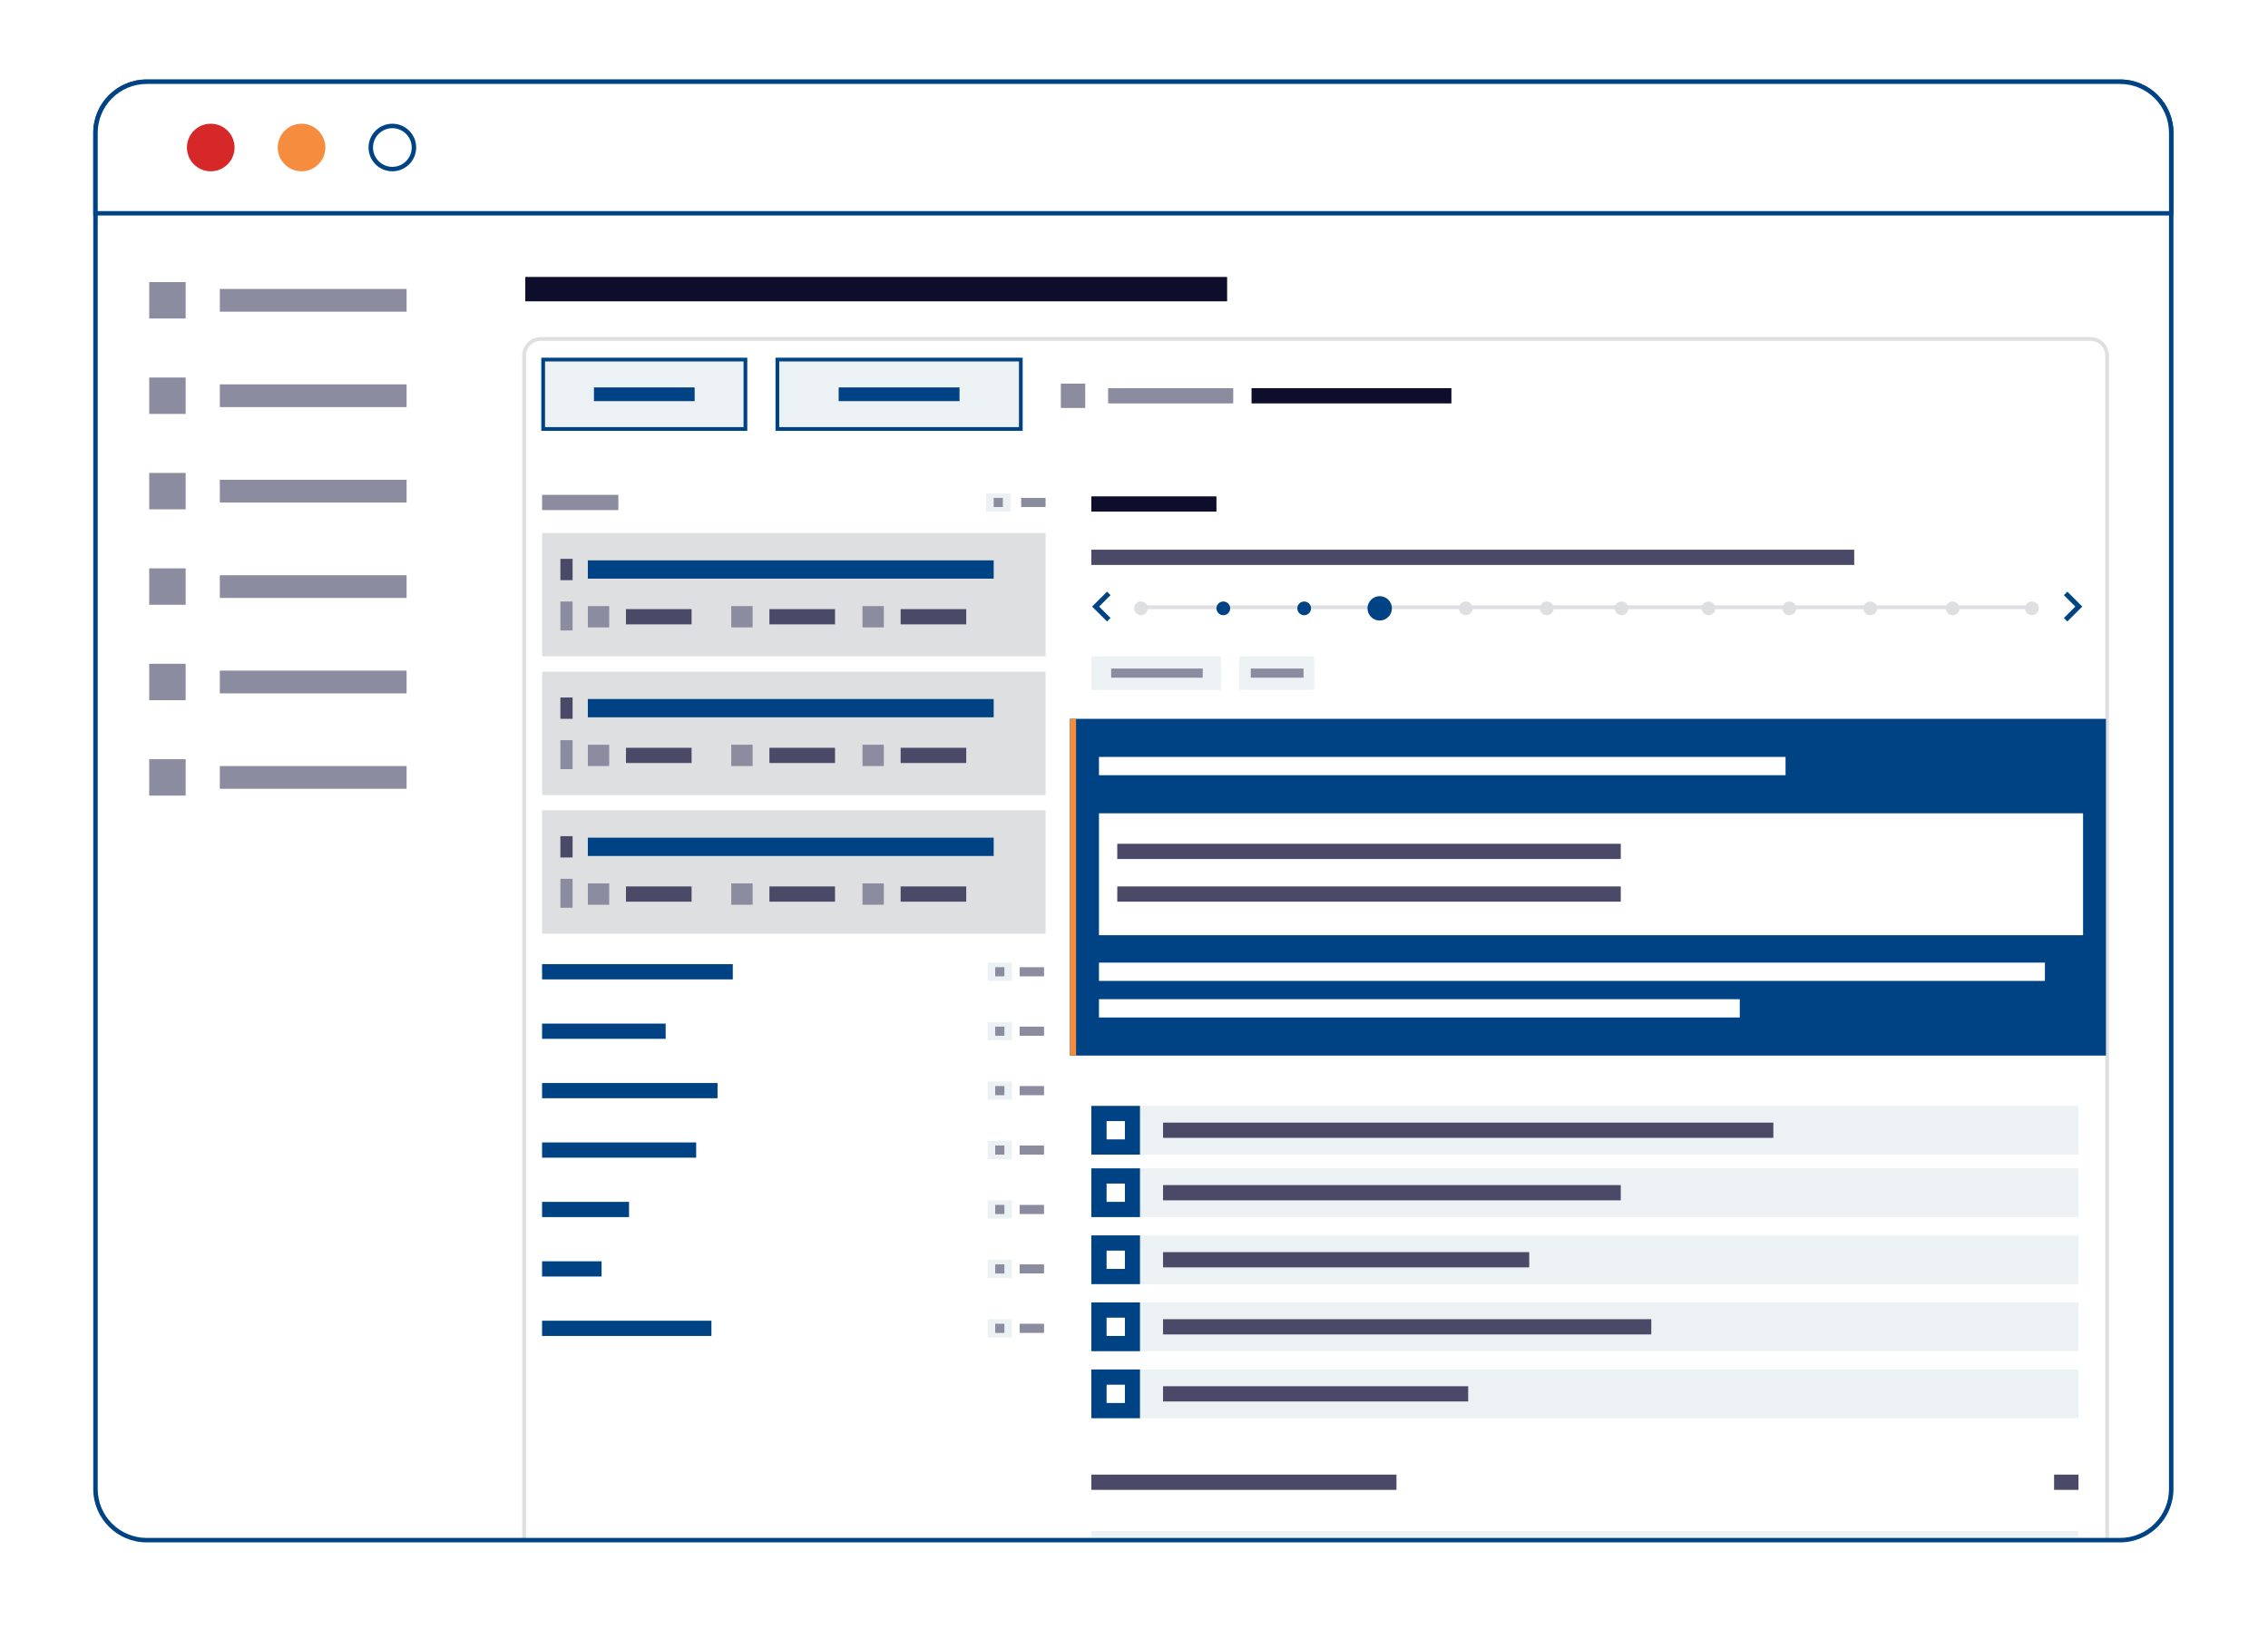 <svg width="608" height="442" viewBox="0 0 608 442" fill="none" xmlns="http://www.w3.org/2000/svg">
<g filter="url(#filter0_d)">
<path fill-rule="evenodd" clip-rule="evenodd" d="M582.056 35.62V399.271C582.056 406.839 575.917 412.977 568.35 412.977H39.319C31.74 412.977 25.599 406.839 25.599 399.271V35.62C25.599 28.049 31.74 21.914 39.319 21.914H568.35C575.917 21.914 582.056 28.049 582.056 35.62Z" fill="white"/>
</g>
<mask id="mask0" style="mask-type:alpha" maskUnits="userSpaceOnUse" x="25" y="21" width="558" height="392">
<path fill-rule="evenodd" clip-rule="evenodd" d="M582.056 35.62V399.271C582.056 406.839 575.917 412.977 568.35 412.977H39.319C31.74 412.977 25.599 406.839 25.599 399.271V35.62C25.599 28.049 31.74 21.914 39.319 21.914H568.35C575.917 21.914 582.056 28.049 582.056 35.62Z" fill="white"/>
</mask>
<g mask="url(#mask0)">
<g filter="url(#filter1_d)">
<path d="M140 94.376C140 91.615 142.239 89.376 145 89.376H560.377C563.138 89.376 565.377 91.615 565.377 94.376V435.754C565.377 438.515 563.138 440.754 560.377 440.754H145C142.239 440.754 140 438.515 140 435.754V94.376Z" fill="white"/>
<path d="M140.5 94.376C140.5 91.891 142.515 89.876 145 89.876H560.377C562.862 89.876 564.877 91.891 564.877 94.376V435.754C564.877 438.239 562.862 440.254 560.377 440.254H145C142.515 440.254 140.5 438.239 140.5 435.754V94.376Z" stroke="#DEDFE1"/>
</g>
<rect x="284.383" y="102.858" width="6.544" height="6.537" fill="#8C8CA1"/>
<rect x="297.062" y="104.085" width="33.539" height="4.086" fill="#8C8CA1"/>
<rect x="335.51" y="104.085" width="53.581" height="4.086" fill="#0E0E2C"/>
<rect x="292.563" y="133.094" width="33.539" height="4.086" fill="#0E0E2C"/>
<rect x="292.563" y="147.395" width="204.508" height="4.086" fill="#4A4A68"/>
<rect x="292.563" y="175.993" width="34.766" height="8.989" fill="#ECF1F4"/>
<rect x="297.88" y="179.263" width="24.541" height="2.451" fill="#8C8CA1"/>
<rect x="332.237" y="175.993" width="20.042" height="8.989" fill="#ECF1F4"/>
<rect x="335.303" y="179.263" width="14.147" height="2.451" fill="#8C8CA1"/>
<line x1="304.425" y1="162.828" x2="545.744" y2="162.828" stroke="#DEDFE1"/>
<path d="M553.28 165.704L556.342 162.645L553.28 159.586L554.217 158.649L558.217 162.645L554.217 166.641L553.28 165.704Z" fill="#004385"/>
<path d="M297.708 165.703L294.645 162.644L297.708 159.585L296.77 158.648L292.77 162.644L296.77 166.64L297.708 165.703Z" fill="#004385"/>
<ellipse cx="544.721" cy="163.124" rx="1.841" ry="1.839" fill="#DEDFE1"/>
<ellipse cx="369.867" cy="163.125" rx="3.272" ry="3.269" fill="#004385"/>
<ellipse cx="349.621" cy="163.124" rx="1.841" ry="1.839" fill="#004385"/>
<ellipse cx="327.943" cy="163.124" rx="1.841" ry="1.839" fill="#004385"/>
<ellipse cx="501.366" cy="163.124" rx="1.841" ry="1.839" fill="#DEDFE1"/>
<ellipse cx="523.453" cy="163.124" rx="1.841" ry="1.839" fill="#DEDFE1"/>
<ellipse cx="305.857" cy="163.124" rx="1.841" ry="1.839" fill="#DEDFE1"/>
<ellipse cx="392.976" cy="163.124" rx="1.841" ry="1.839" fill="#DEDFE1"/>
<ellipse cx="414.655" cy="163.124" rx="1.841" ry="1.839" fill="#DEDFE1"/>
<ellipse cx="434.697" cy="163.124" rx="1.841" ry="1.839" fill="#DEDFE1"/>
<ellipse cx="458.01" cy="163.124" rx="1.841" ry="1.839" fill="#DEDFE1"/>
<ellipse cx="479.688" cy="163.124" rx="1.841" ry="1.839" fill="#DEDFE1"/>
<path d="M374.368 164.665L368.368 170.665L365.625 167.923L366.329 167.22L368.368 169.259L373.665 163.962L374.368 164.665Z" fill="white"/>
<rect x="145.318" y="132.687" width="20.451" height="4.086" fill="#8C8CA1"/>
<rect x="273.749" y="133.503" width="6.544" height="2.451" fill="#8C8CA1"/>
<rect x="264.342" y="132.276" width="6.544" height="4.903" fill="#ECF1F4"/>
<rect x="266.388" y="133.502" width="2.454" height="2.451" fill="#8C8CA1"/>
<rect x="145.317" y="142.9" width="134.975" height="33.095" fill="#DEDFE1"/>
<rect x="150.226" y="149.846" width="3.272" height="5.72" fill="#4A4A68"/>
<rect x="157.588" y="150.254" width="108.798" height="4.903" fill="#004385"/>
<rect x="150.226" y="161.286" width="3.272" height="7.763" fill="#8C8CA1"/>
<rect x="157.588" y="162.512" width="5.726" height="5.72" fill="#8C8CA1"/>
<rect x="196.036" y="162.512" width="5.726" height="5.72" fill="#8C8CA1"/>
<rect x="231.211" y="162.512" width="5.726" height="5.72" fill="#8C8CA1"/>
<rect x="167.813" y="163.329" width="17.588" height="4.086" fill="#4A4A68"/>
<rect x="206.261" y="163.329" width="17.588" height="4.086" fill="#4A4A68"/>
<rect x="241.437" y="163.329" width="17.588" height="4.086" fill="#4A4A68"/>
<rect x="145.317" y="180.081" width="134.975" height="33.095" fill="#DEDFE1"/>
<rect x="150.226" y="187.025" width="3.272" height="5.72" fill="#4A4A68"/>
<rect x="157.588" y="187.435" width="108.798" height="4.903" fill="#004385"/>
<rect x="150.226" y="198.467" width="3.272" height="7.763" fill="#8C8CA1"/>
<rect x="157.588" y="199.692" width="5.726" height="5.72" fill="#8C8CA1"/>
<rect x="196.036" y="199.692" width="5.726" height="5.72" fill="#8C8CA1"/>
<rect x="231.211" y="199.692" width="5.726" height="5.72" fill="#8C8CA1"/>
<rect x="167.813" y="200.511" width="17.588" height="4.086" fill="#4A4A68"/>
<rect x="206.261" y="200.511" width="17.588" height="4.086" fill="#4A4A68"/>
<rect x="241.437" y="200.511" width="17.588" height="4.086" fill="#4A4A68"/>
<rect x="145.317" y="217.262" width="134.975" height="33.095" fill="#DEDFE1"/>
<rect x="150.226" y="224.207" width="3.272" height="5.72" fill="#4A4A68"/>
<rect x="157.588" y="224.616" width="108.798" height="4.903" fill="#004385"/>
<rect x="150.226" y="235.646" width="3.272" height="7.763" fill="#8C8CA1"/>
<rect x="157.588" y="236.874" width="5.726" height="5.72" fill="#8C8CA1"/>
<rect x="196.036" y="236.874" width="5.726" height="5.72" fill="#8C8CA1"/>
<rect x="231.211" y="236.874" width="5.726" height="5.72" fill="#8C8CA1"/>
<rect x="167.813" y="237.69" width="17.588" height="4.086" fill="#4A4A68"/>
<rect x="206.261" y="237.69" width="17.588" height="4.086" fill="#4A4A68"/>
<rect x="241.437" y="237.69" width="17.588" height="4.086" fill="#4A4A68"/>
<rect x="145.613" y="96.413" width="54.217" height="18.612" fill="#ECF1F4" stroke="#004385"/>
<rect x="159.224" y="103.881" width="26.995" height="3.677" fill="#004385"/>
<rect x="208.397" y="96.413" width="65.261" height="18.612" fill="#ECF1F4" stroke="#004385"/>
<rect x="224.83" y="103.881" width="32.394" height="3.677" fill="#004385"/>
<rect x="140.818" y="74.259" width="188.147" height="6.537" fill="#0E0E2C"/>
<rect x="145.318" y="258.528" width="51.127" height="4.086" fill="#004385"/>
<rect x="273.34" y="259.346" width="6.544" height="2.451" fill="#8C8CA1"/>
<rect x="264.75" y="258.119" width="6.544" height="4.903" fill="#ECF1F4"/>
<rect x="266.796" y="259.345" width="2.454" height="2.451" fill="#8C8CA1"/>
<rect x="145.318" y="274.465" width="33.13" height="4.086" fill="#004385"/>
<rect x="273.34" y="275.28" width="6.544" height="2.451" fill="#8C8CA1"/>
<rect x="264.751" y="274.055" width="6.544" height="4.903" fill="#ECF1F4"/>
<rect x="266.797" y="275.281" width="2.454" height="2.451" fill="#8C8CA1"/>
<rect x="145.318" y="290.398" width="47.037" height="4.086" fill="#004385"/>
<rect x="273.341" y="291.215" width="6.544" height="2.451" fill="#8C8CA1"/>
<rect x="264.751" y="289.988" width="6.544" height="4.903" fill="#ECF1F4"/>
<rect x="266.797" y="291.215" width="2.454" height="2.451" fill="#8C8CA1"/>
<rect x="145.318" y="306.332" width="41.311" height="4.086" fill="#004385"/>
<rect x="273.341" y="307.148" width="6.544" height="2.451" fill="#8C8CA1"/>
<rect x="264.751" y="305.923" width="6.544" height="4.903" fill="#ECF1F4"/>
<rect x="266.797" y="307.15" width="2.454" height="2.451" fill="#8C8CA1"/>
<rect x="145.318" y="322.267" width="23.314" height="4.086" fill="#004385"/>
<rect x="273.341" y="323.083" width="6.544" height="2.451" fill="#8C8CA1"/>
<rect x="264.751" y="321.858" width="6.544" height="4.903" fill="#ECF1F4"/>
<rect x="266.797" y="323.083" width="2.454" height="2.451" fill="#8C8CA1"/>
<rect x="145.318" y="338.201" width="15.952" height="4.086" fill="#004385"/>
<rect x="273.341" y="339.018" width="6.544" height="2.451" fill="#8C8CA1"/>
<rect x="264.751" y="337.792" width="6.544" height="4.903" fill="#ECF1F4"/>
<rect x="266.797" y="339.018" width="2.454" height="2.451" fill="#8C8CA1"/>
<rect x="145.318" y="354.138" width="45.401" height="4.086" fill="#004385"/>
<rect x="273.34" y="354.953" width="6.544" height="2.451" fill="#8C8CA1"/>
<rect x="264.751" y="353.729" width="6.544" height="4.903" fill="#ECF1F4"/>
<rect x="266.797" y="354.954" width="2.454" height="2.451" fill="#8C8CA1"/>
<rect x="286.837" y="192.746" width="277.722" height="90.296" fill="#004385"/>
<rect x="292.563" y="296.526" width="13.088" height="13.075" fill="#004385"/>
<rect x="296.652" y="300.611" width="4.908" height="4.903" fill="white"/>
<rect x="305.651" y="296.525" width="251.545" height="13.075" fill="#ECF1F4"/>
<rect x="311.787" y="301.02" width="163.606" height="4.086" fill="#4A4A68"/>
<rect x="292.563" y="313.277" width="13.088" height="13.075" fill="#004385"/>
<rect x="296.652" y="317.361" width="4.908" height="4.903" fill="white"/>
<rect x="305.651" y="313.276" width="251.545" height="13.075" fill="#ECF1F4"/>
<rect x="311.787" y="317.771" width="122.705" height="4.086" fill="#4A4A68"/>
<rect x="292.563" y="331.255" width="13.088" height="13.075" fill="#004385"/>
<rect x="296.652" y="335.34" width="4.908" height="4.903" fill="white"/>
<rect x="305.651" y="331.254" width="251.545" height="13.075" fill="#ECF1F4"/>
<rect x="311.787" y="335.748" width="98.164" height="4.086" fill="#4A4A68"/>
<rect x="292.563" y="349.232" width="13.088" height="13.075" fill="#004385"/>
<rect x="296.652" y="353.318" width="4.908" height="4.903" fill="white"/>
<rect x="305.651" y="349.232" width="251.545" height="13.075" fill="#ECF1F4"/>
<rect x="311.787" y="353.727" width="130.885" height="4.086" fill="#4A4A68"/>
<rect x="292.562" y="367.209" width="13.088" height="13.075" fill="#004385"/>
<rect x="296.653" y="371.294" width="4.908" height="4.903" fill="white"/>
<rect x="305.65" y="367.209" width="251.545" height="13.075" fill="#ECF1F4"/>
<rect x="292.562" y="410.518" width="264.633" height="1.634" fill="#ECF1F4"/>
<rect x="311.786" y="371.703" width="81.803" height="4.086" fill="#4A4A68"/>
<rect x="294.608" y="218.078" width="263.815" height="32.686" fill="white"/>
<rect x="299.517" y="226.251" width="134.975" height="4.086" fill="#4A4A68"/>
<rect x="299.517" y="237.69" width="134.975" height="4.086" fill="#4A4A68"/>
<rect x="286.837" y="192.746" width="1.636" height="90.296" fill="#F68C3E"/>
<rect x="294.608" y="202.961" width="184.057" height="4.903" fill="white"/>
<rect x="294.608" y="258.119" width="253.59" height="4.903" fill="white"/>
<rect x="294.608" y="267.925" width="171.787" height="4.903" fill="white"/>
<rect x="292.563" y="395.401" width="81.803" height="4.086" fill="#4A4A68"/>
<rect x="550.651" y="395.4" width="6.544" height="4.086" fill="#4A4A68"/>
<rect x="40" y="75.644" width="9.77" height="9.759" fill="#8C8CA1"/>
<rect x="58.929" y="77.477" width="50.071" height="6.1" fill="#8C8CA1"/>
<rect x="40" y="101.229" width="9.77" height="9.759" fill="#8C8CA1"/>
<rect x="58.929" y="103.062" width="50.071" height="6.1" fill="#8C8CA1"/>
<rect x="40" y="126.815" width="9.77" height="9.759" fill="#8C8CA1"/>
<rect x="58.929" y="128.648" width="50.071" height="6.1" fill="#8C8CA1"/>
<rect x="40" y="152.401" width="9.77" height="9.759" fill="#8C8CA1"/>
<rect x="58.929" y="154.234" width="50.071" height="6.1" fill="#8C8CA1"/>
<rect x="40" y="177.987" width="9.77" height="9.759" fill="#8C8CA1"/>
<rect x="58.929" y="179.82" width="50.071" height="6.1" fill="#8C8CA1"/>
<rect x="40" y="203.573" width="9.77" height="9.759" fill="#8C8CA1"/>
<rect x="58.929" y="205.406" width="50.071" height="6.1" fill="#8C8CA1"/>
</g>
<path fill-rule="evenodd" clip-rule="evenodd" d="M39.319 22.511C32.084 22.511 26.197 28.392 26.197 35.619V399.271C26.197 406.499 32.084 412.378 39.319 412.378H568.35C575.577 412.378 581.462 406.499 581.462 399.271V35.619C581.462 28.392 575.577 22.511 568.35 22.511H39.319ZM568.35 413.574H39.319C31.423 413.574 25 407.159 25 399.271V35.619C25 27.732 31.423 21.315 39.319 21.315H568.35C576.237 21.315 582.655 27.732 582.655 35.619V399.271C582.655 407.159 576.237 413.574 568.35 413.574Z" fill="#004385"/>
<path fill-rule="evenodd" clip-rule="evenodd" d="M582.061 35.62V57.194H25.599V35.62C25.599 28.049 31.74 21.914 39.319 21.914H568.35C575.917 21.914 582.061 28.049 582.061 35.62Z" fill="white"/>
<path fill-rule="evenodd" clip-rule="evenodd" d="M26.197 56.596H581.462V35.619C581.462 28.392 575.577 22.511 568.35 22.511H39.319C32.083 22.511 26.197 28.392 26.197 35.619V56.596ZM582.659 57.792H25V35.619C25 27.732 31.423 21.315 39.319 21.315H568.35C576.237 21.315 582.659 27.732 582.659 35.619V57.792Z" fill="#004385"/>
<path fill-rule="evenodd" clip-rule="evenodd" d="M62.88 39.554C62.88 43.077 60.022 45.933 56.495 45.933C52.968 45.933 50.109 43.077 50.109 39.554C50.109 36.031 52.968 33.176 56.495 33.176C60.022 33.176 62.88 36.031 62.88 39.554Z" fill="#D62828"/>
<path fill-rule="evenodd" clip-rule="evenodd" d="M80.839 33.176C77.317 33.176 74.453 36.037 74.453 39.554C74.453 43.071 77.317 45.933 80.839 45.933C84.36 45.933 87.224 43.071 87.224 39.554C87.224 36.037 84.36 33.176 80.839 33.176Z" fill="#F68C3E"/>
<path fill-rule="evenodd" clip-rule="evenodd" d="M105.182 34.372C102.322 34.372 99.994 36.696 99.994 39.554C99.994 42.411 102.322 44.736 105.182 44.736C108.043 44.736 110.37 42.411 110.37 39.554C110.37 36.696 108.043 34.372 105.182 34.372ZM105.182 45.932C101.661 45.932 98.797 43.071 98.797 39.554C98.797 36.037 101.661 33.176 105.182 33.176C108.703 33.176 111.567 36.037 111.567 39.554C111.567 43.071 108.703 45.932 105.182 45.932Z" fill="#004385"/>
<defs>
<filter id="filter0_d" x="0.599" y="0.914" width="606.458" height="441.062" filterUnits="userSpaceOnUse" color-interpolation-filters="sRGB">
<feFlood flood-opacity="0" result="BackgroundImageFix"/>
<feColorMatrix in="SourceAlpha" type="matrix" values="0 0 0 0 0 0 0 0 0 0 0 0 0 0 0 0 0 0 127 0" result="hardAlpha"/>
<feOffset dy="4"/>
<feGaussianBlur stdDeviation="12.5"/>
<feComposite in2="hardAlpha" operator="out"/>
<feColorMatrix type="matrix" values="0 0 0 0 0 0 0 0 0 0 0 0 0 0 0 0 0 0 0.15 0"/>
<feBlend mode="normal" in2="BackgroundImageFix" result="effect1_dropShadow"/>
<feBlend mode="normal" in="SourceGraphic" in2="effect1_dropShadow" result="shape"/>
</filter>
<filter id="filter1_d" x="115" y="65.376" width="475.377" height="401.378" filterUnits="userSpaceOnUse" color-interpolation-filters="sRGB">
<feFlood flood-opacity="0" result="BackgroundImageFix"/>
<feColorMatrix in="SourceAlpha" type="matrix" values="0 0 0 0 0 0 0 0 0 0 0 0 0 0 0 0 0 0 127 0" result="hardAlpha"/>
<feOffset dy="1"/>
<feGaussianBlur stdDeviation="12.5"/>
<feColorMatrix type="matrix" values="0 0 0 0 0 0 0 0 0 0 0 0 0 0 0 0 0 0 0.1 0"/>
<feBlend mode="normal" in2="BackgroundImageFix" result="effect1_dropShadow"/>
<feBlend mode="normal" in="SourceGraphic" in2="effect1_dropShadow" result="shape"/>
</filter>
</defs>
</svg>
